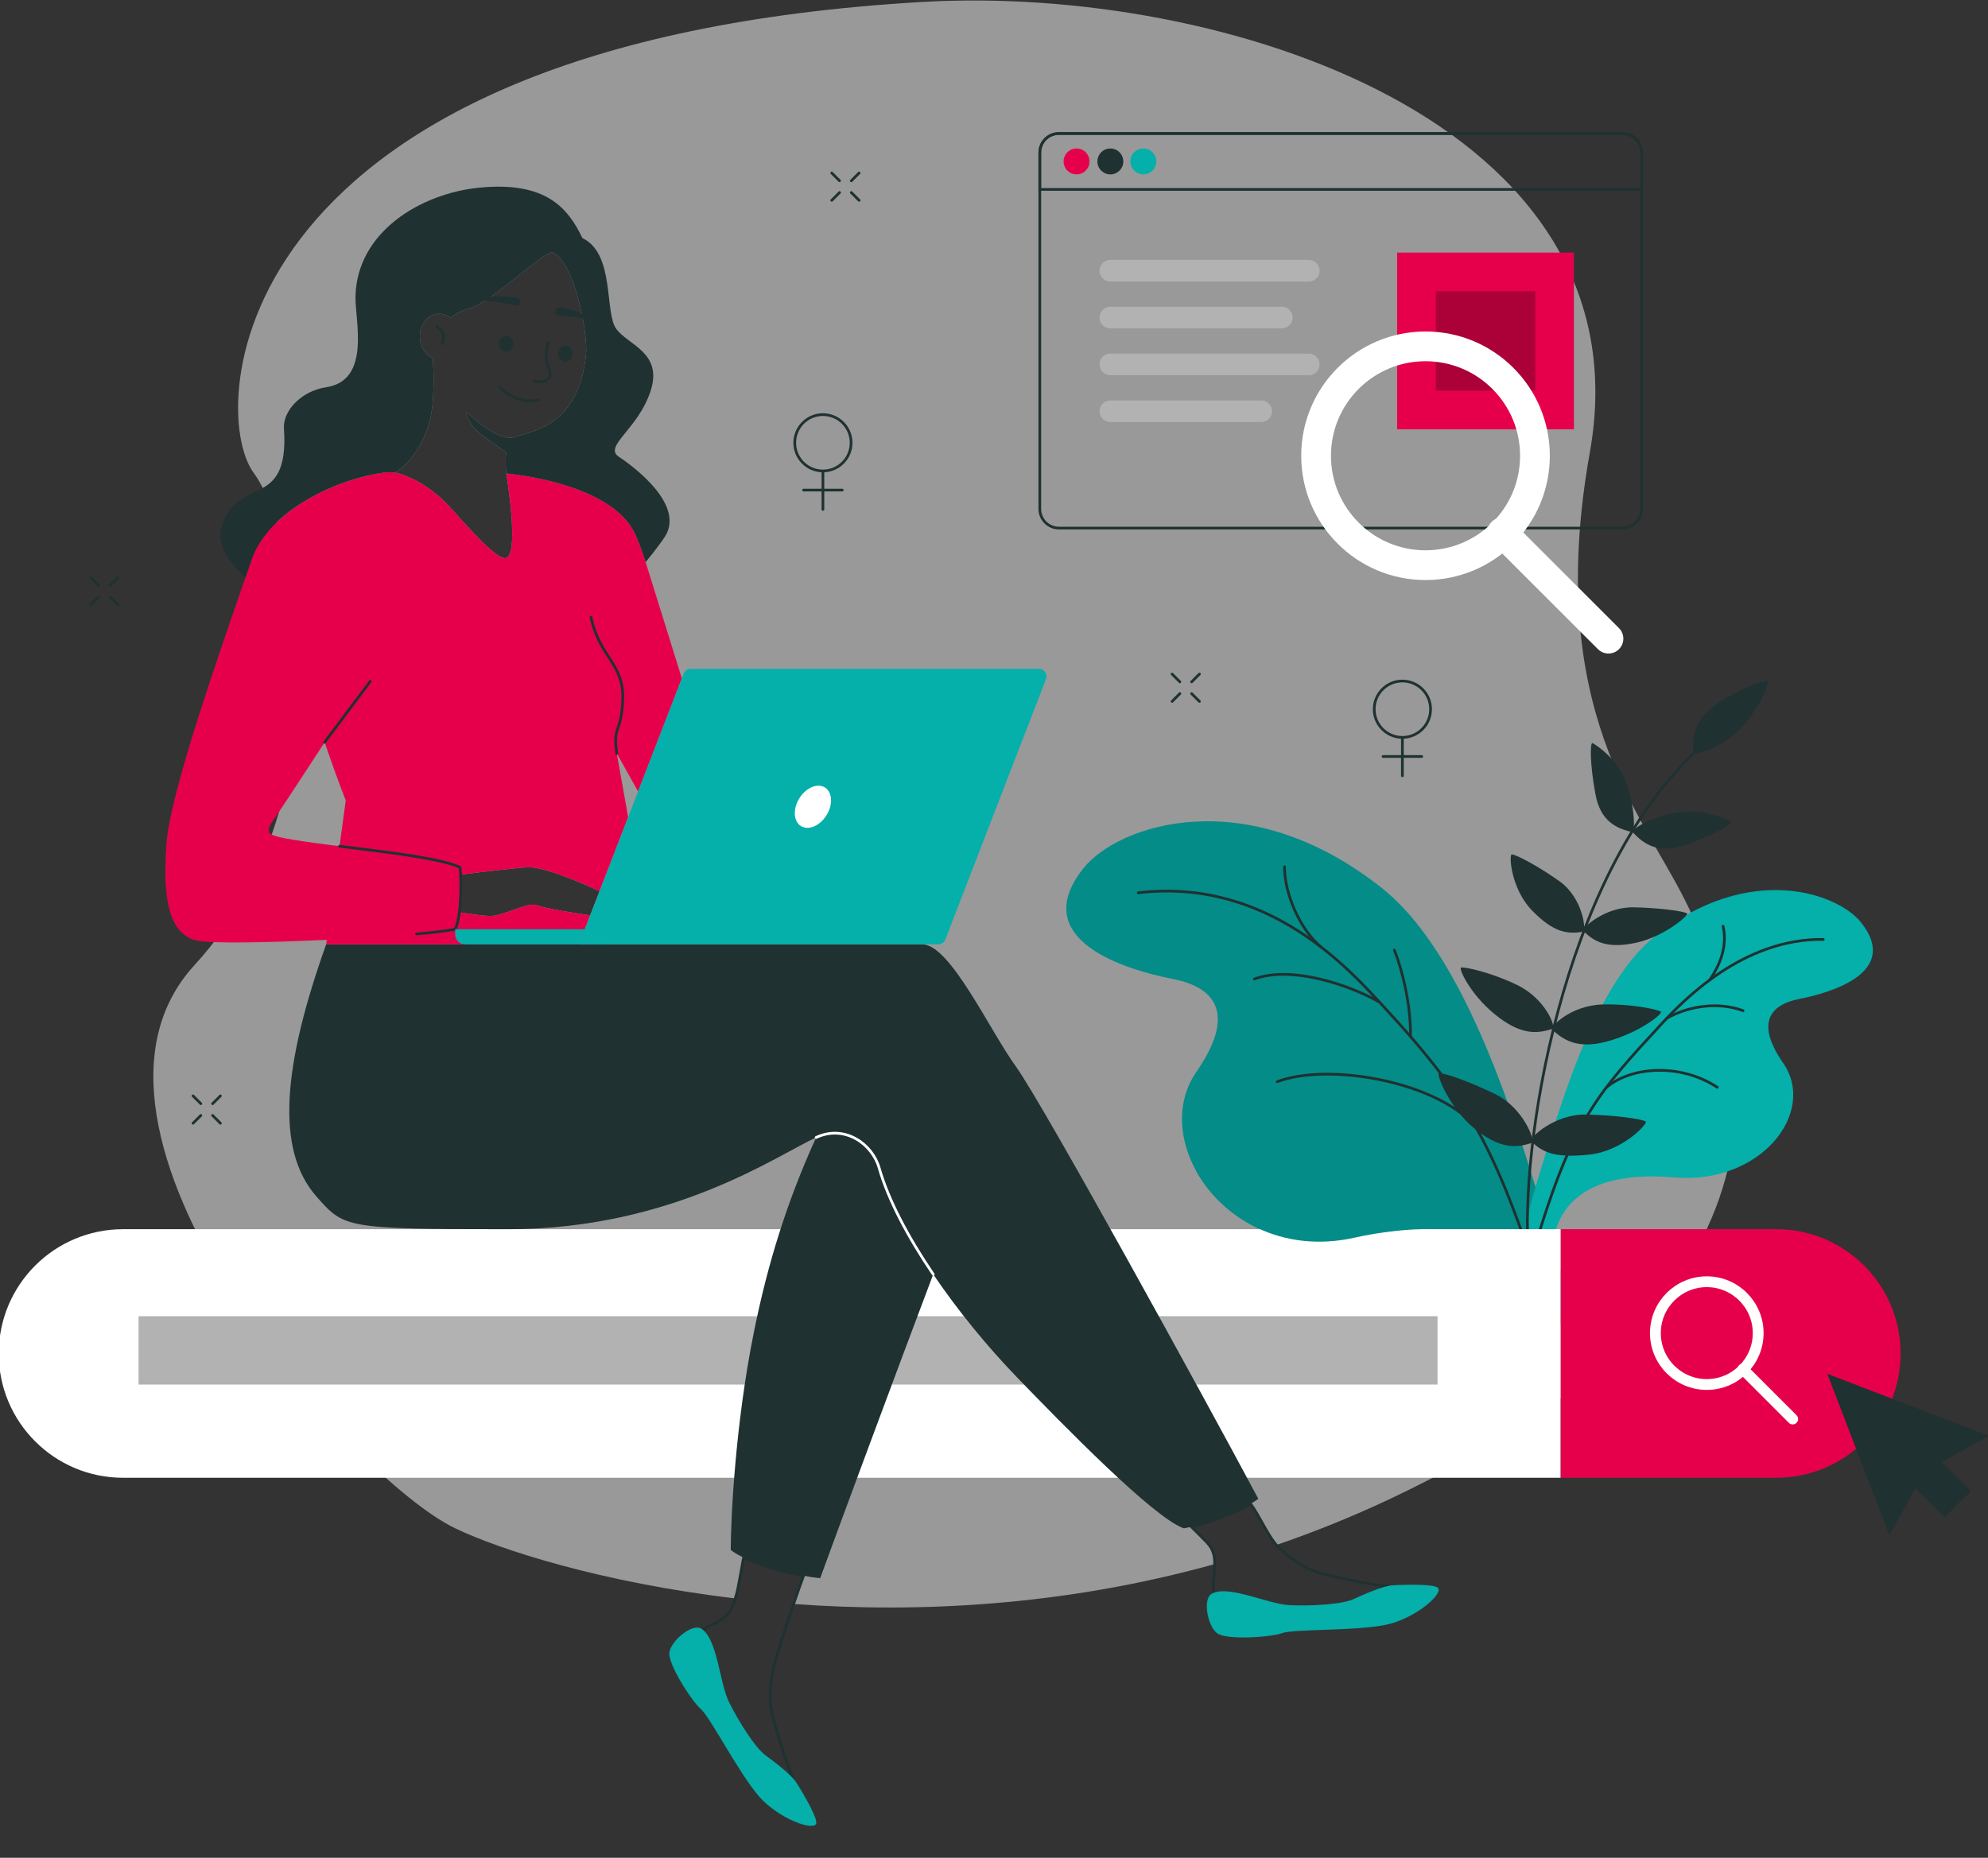 <svg width="735" height="687" viewBox="0 0 735 687" fill="none" xmlns="http://www.w3.org/2000/svg">
<rect x="0" y="0" width="735" height="687" fill="#333333" stroke="none"/>
<g clip-path="url(#clip0_13_192)">
<path opacity="0.5" d="M623.02 333C606.72 300.22 570.94 261.65 587.79 167.3C609.59 45.23 452.17 -5.71 341 0.72C82.72 15.66 76.51 151.23 93.74 174.79C97.76 180.28 101.75 189.79 104.81 201.92C107.6 212.99 109.61 226.25 110.15 240.62C111.55 278.08 102.91 323.13 71.91 356.89C16 417.79 129.36 546.47 168.3 565.16C184.85 573.1 222.44 585.24 271.83 591.08C272.01 590.48 272.19 589.86 272.39 589.23C272.71 588.19 273.86 581.78 274.93 575.97C280.82 578.75 289.64 581.31 297.09 582.71C296.02 585.58 294.73 589.26 293.41 593.14C339.35 596.52 393.31 593.93 449.1 578.38C449.1 575 448.41 572.67 446.18 570.34C444.88 568.98 442.68 566.78 440.47 564.59C447.67 562.97 456.2 559.72 462.38 556.09C465.66 560.63 468.61 567.53 471.89 571.32C485.89 566.53 499.95 560.88 513.98 554.26C665.36 482.77 653.56 394.43 623.02 333ZM164.35 185.46C164.35 185.46 164.26 185.36 164.21 185.32C159.27 180.64 154.17 177.44 149.14 175.65C148.63 175.46 148.13 175.29 147.62 175.14L147.06 174.99C147.06 174.99 147.01 174.98 146.99 174.97L145.99 174.69C150.33 172.78 156.91 164.41 159.11 154.68C160.68 147.72 160.35 137.15 160.03 132.41C157.23 131.26 155.23 128.14 155.23 124.46C155.23 119.81 158.45 116.03 162.41 116.03C163.97 116.03 165.41 116.62 166.59 117.61C166.63 117.57 166.67 117.54 166.72 117.51C166.88 117.36 167.05 117.22 167.23 117.08C167.41 116.94 167.6 116.79 167.8 116.66C168.23 116.35 168.68 116.06 169.17 115.79C169.36 115.68 169.55 115.57 169.75 115.48C170.28 115.2 170.85 114.94 171.46 114.72C171.7 114.62 171.94 114.53 172.2 114.46C172.27 114.42 172.34 114.4 172.41 114.38C172.73 114.28 173.06 114.18 173.4 114.09C182.09 111.79 201.54 92.19 204.48 93.4C205.98 94.02 207.54 95.83 209.04 98.36C209.19 98.62 209.34 98.88 209.49 99.15C214.54 108.31 217.2 125.3 216.68 130.81C214.11 157.89 196.21 159.5 190.43 161.57C184.02 163.74 173.73 153.29 172.58 152.49C171.43 151.68 173.28 156.47 176.44 159.41C178.03 160.89 184.1 165.18 187.14 167.3C186.7 170.99 187.18 175.11 187.18 175.11C187.18 175.11 192.58 207.2 186.46 206.37C181.64 205.71 168.48 189.43 164.35 185.46ZM218.2 338.48C218.2 338.48 203.09 336.39 198.22 334.71C195.36 333.72 189.15 337.23 183.16 338.54C180.49 339.13 173.93 337.97 169.84 337.34C170.47 332.46 170.42 326.71 170.29 323.42C178.58 322.4 192.82 320.7 195.43 320.7C203.16 320.7 221.65 329.56 221.65 329.56L218.2 338.48Z" fill="white"/>
<path d="M576.58 468.34C564.38 428.31 545.31 355.56 510.71 328.24C460.64 288.7 413.18 305.07 400.46 321.2C379.55 347.71 416.56 358.7 433.52 362C450.48 365.3 456.51 375.85 442.32 396.37C424.04 422.8 455.21 468.01 500.95 457.65C566.58 442.78 564.18 486.03 565.47 491.63C566.76 497.23 585.13 496.4 576.58 468.35V468.34Z" fill="#048C88"/>
<path d="M572.6 485.95C554.02 426.24 544.35 407.72 511.66 372.37C499.79 359.53 469.43 324.43 420.85 330.14" stroke="#1F3131" stroke-miterlimit="10" stroke-linecap="round"/>
<path d="M488.39 350.19C480.62 343.72 474.9 330.5 474.9 320.54" stroke="#1F3131" stroke-miterlimit="10" stroke-linecap="round"/>
<path d="M515.5 351.35C518.56 358.84 521.71 372.15 521.46 383.28" stroke="#1F3131" stroke-miterlimit="10" stroke-linecap="round"/>
<path d="M463.8 362.01C477.46 356.95 498.86 364.23 509.96 370.53" stroke="#1F3131" stroke-miterlimit="10" stroke-linecap="round"/>
<path d="M472.22 400.01C490.8 392.93 530.44 399.63 545.42 416.4" stroke="#1F3131" stroke-miterlimit="10" stroke-linecap="round"/>
<path d="M566.58 442.78C575 415.15 588.17 364.94 612.05 346.08C646.61 318.78 679.37 330.09 688.15 341.22C702.58 359.52 677.04 367.1 665.33 369.38C653.62 371.66 649.46 378.94 659.26 393.1C671.88 411.34 651.04 438.2 618.79 435.4C577.74 431.84 575.15 454.99 574.25 458.86C573.35 462.73 560.68 462.15 566.58 442.79V442.78Z" fill="#05AFAA"/>
<path d="M569.33 454.94C582.15 413.73 591.57 403.23 614.13 378.82C622.32 369.96 644.43 346.99 674.08 347.39" stroke="#1F3131" stroke-miterlimit="10" stroke-linecap="round"/>
<path d="M632.1 362.4C636.37 356.16 638.61 349.48 637.05 342.5" stroke="#1F3131" stroke-miterlimit="10" stroke-linecap="round"/>
<path d="M644.43 373.74C635 370.24 623.96 372.16 616.29 376.51" stroke="#1F3131" stroke-miterlimit="10" stroke-linecap="round"/>
<path d="M634.9 402.08C621.84 393.4 603.6 394.04 593.97 402.08" stroke="#1F3131" stroke-miterlimit="10" stroke-linecap="round"/>
<path d="M564.74 455.84C563.77 410.35 582.06 309.62 637.07 269.36" stroke="#1F3131" stroke-miterlimit="10" stroke-linecap="round"/>
<path d="M552.69 404.52C563.39 409.71 567.74 422.17 566.41 422.61C560.29 424.65 554.27 424.76 545.05 417.26C535.83 409.75 530.88 396.96 532.03 396.84C533.8 396.66 543.33 399.98 552.69 404.52Z" fill="#1F3131"/>
<path d="M576.5 325.82C585.32 332.07 586.58 344.3 585.23 344.54C579.05 345.65 574 344.43 566.48 336.75C558.58 328.67 557.82 315.91 558.93 315.95C560.63 316.01 568.78 320.36 576.5 325.83V325.82Z" fill="#1F3131"/>
<path d="M560.88 364.22C571.58 369.41 575.37 380 574.03 380.44C567.91 382.48 561.89 382.59 552.67 375.09C543.45 367.58 539.08 357.89 540.23 357.77C542 357.59 551.52 359.68 560.87 364.22H560.88Z" fill="#1F3131"/>
<path d="M601.21 289.35C604.59 298.75 604.55 307.98 603.33 307.68C597.76 306.32 591.75 303.94 589.85 293.62C587.75 282.24 587.87 274.35 588.79 274.8C590.21 275.5 598.1 280.7 601.21 289.35Z" fill="#1F3131"/>
<path d="M586.55 412.15C574.66 411.89 565.11 421 566.1 422C570.62 426.6 575.72 428.19 587.55 426.97C599.95 425.69 609.42 415.36 608.45 414.73C606.96 413.76 596.96 412.37 586.56 412.15H586.55Z" fill="#1F3131"/>
<path d="M603.96 335.53C593.23 335.32 584.54 343.4 585.43 344.29C589.48 348.36 594.26 350.87 604.77 348.65C615.28 346.43 624.59 338.33 623.72 337.77C622.38 336.91 613.36 335.7 603.96 335.52V335.53Z" fill="#1F3131"/>
<path d="M592.58 371.44C580.7 371.75 572.87 379.83 573.9 380.79C578.63 385.17 584.19 388.18 595.56 384.73C607 381.26 615.04 374.67 614.04 374.09C612.5 373.19 602.97 371.17 592.57 371.44H592.58Z" fill="#1F3131"/>
<path d="M620.9 300.37C610.38 301.82 602.8 306.89 603.68 307.81C607.7 312.02 612.77 315.89 622.91 312.54C632.31 309.43 640.89 304.5 640.02 303.92C638.69 303.03 630.16 299.09 620.9 300.37Z" fill="#1F3131"/>
<path d="M645.59 267.1C638.71 275.84 626.27 279.77 626.13 278.45C625.48 272.42 626.59 265.68 635.28 259.97C645.63 253.17 653.75 251.06 653.63 252.14C653.45 253.8 651.62 259.45 645.6 267.09L645.59 267.1Z" fill="#1F3131"/>
<path d="M702.68 500.51C702.68 513.2 697.54 524.69 689.22 533.01C680.9 541.32 669.42 546.47 656.72 546.47H576.96V454.55H656.72C682.11 454.55 702.68 475.13 702.68 500.51Z" fill="#E6004B"/>
<path d="M576.96 454.55V546.47H45.49C20.11 546.47 -0.47 525.89 -0.47 500.51C-0.47 487.82 4.68 476.33 12.99 468.01C21.31 459.7 32.8 454.55 45.49 454.55H576.96Z" fill="white"/>
<path d="M531.49 486.72H51.23V512H531.49V486.72Z" fill="#B2B2B2"/>
<path d="M735.33 530.99L705.46 519.51L675.58 508.03L687.07 537.9L698.55 567.77L708.19 550.3L718.97 561.09L728.64 551.42L717.85 540.63L735.33 530.99Z" fill="#1F3131"/>
<path d="M631.03 511.98C641.524 511.98 650.03 503.473 650.03 492.98C650.03 482.487 641.524 473.98 631.03 473.98C620.537 473.98 612.03 482.487 612.03 492.98C612.03 503.473 620.537 511.98 631.03 511.98Z" stroke="white" stroke-width="4" stroke-miterlimit="10"/>
<path d="M644.34 506.29L662.79 524.74" stroke="white" stroke-width="4" stroke-miterlimit="10" stroke-linecap="round"/>
<path d="M465.23 554.26C464.35 554.87 463.4 555.49 462.38 556.09C456.2 559.72 447.67 562.97 440.47 564.59C439.5 564.82 438.57 565 437.66 565.16C426.55 561.33 392.84 526.75 376 509.32C365 497.93 354.07 484.59 345.03 471.23C335.71 457.48 328.4 443.69 325.06 431.96C322.55 423.12 312.55 415.87 302.09 420.47C301.98 420.52 301.86 420.57 301.74 420.63C287.81 426.92 248.71 454.55 187.96 454.55C127.21 454.55 127.23 454.04 116.98 442.43C101.66 425.06 104.72 393.66 120.59 349.23H341C351.28 349.23 365.66 380.64 375.62 394.43C385.57 408.21 444.55 515.51 465.23 554.26Z" fill="#1F3131"/>
<path d="M345.03 471.23C331.38 507.35 310.26 564.29 303.23 583.62C301.38 583.43 299.29 583.12 297.09 582.71C289.64 581.31 280.82 578.75 274.93 575.97C272.96 575.04 271.32 574.09 270.17 573.15C270.17 562.29 271.73 527.18 278.77 492.38C283.85 467.29 290.88 444.49 301.74 420.63C301.86 420.57 301.98 420.52 302.09 420.47C312.55 415.87 322.55 423.12 325.06 431.96C328.4 443.69 335.71 457.48 345.03 471.23Z" fill="#1F3131"/>
<path d="M301.74 420.63C301.86 420.57 301.98 420.52 302.09 420.47C312.55 415.87 322.55 423.12 325.06 431.96C328.4 443.69 335.71 457.48 345.03 471.23" stroke="white" stroke-miterlimit="10" stroke-linecap="round"/>
<path d="M448.77 589C448.54 587.79 448.48 586.43 448.64 584.89C448.9 582.31 449.1 580.2 449.1 578.38C449.1 575 448.41 572.67 446.18 570.34C444.88 568.98 442.68 566.78 440.47 564.59C447.67 562.97 456.2 559.72 462.38 556.09C465.66 560.63 468.61 567.53 471.89 571.32C472.22 571.71 472.55 572.06 472.89 572.38C477.49 576.67 483.36 580.8 490.51 582.34C494.88 583.28 503.78 585.62 512.79 586.57C512.3 586.68 511.77 586.83 511.22 587" stroke="#1F3131" stroke-miterlimit="10" stroke-linecap="round"/>
<path d="M259.97 602.76C260.92 601.97 262.08 601.26 263.5 600.65C269.42 598.12 270.66 594.95 271.83 591.08C272.01 590.48 272.19 589.86 272.39 589.23C272.71 588.19 273.86 581.78 274.93 575.97C280.82 578.75 289.64 581.31 297.09 582.71C296.02 585.58 294.73 589.26 293.41 593.14C290.24 602.48 286.92 612.94 286.21 615.79C284.69 621.89 283.93 629.03 286.05 636.03C287.35 640.3 289.62 649.22 293.17 657.56C292.83 657.18 292.44 656.79 292.03 656.4" stroke="#1F3131" stroke-miterlimit="10" stroke-linecap="round"/>
<path d="M512.34 600.85C501.23 603.15 478.26 602.38 474.04 603.91C469.83 605.45 453.36 606.6 449.91 603.91C446.47 601.23 444.55 591.28 448 589.36C448.24 589.22 448.5 589.11 448.77 589C455.31 586.49 469 593.21 476.72 593.57C484.77 593.96 496.26 593.3 500.47 591.33C503.68 589.83 507.89 588.02 511.22 587C511.77 586.83 512.3 586.68 512.79 586.57C513.22 586.46 513.63 586.37 514 586.31C514.76 586.19 529.2 585.43 531.49 587.06C534.17 588.98 523.45 598.55 512.34 600.85Z" fill="#05AFAA"/>
<path d="M280.46 664.1C273.06 655.5 262.58 635.04 259.2 632.1C255.81 629.17 246.81 615.32 247.49 611C248.16 606.69 255.93 600.18 259.28 602.27C259.52 602.41 259.74 602.59 259.97 602.77C265.34 607.27 266.11 622.5 269.54 629.43C273.11 636.66 279.26 646.38 283.02 649.11C285.89 651.19 289.51 653.99 292.02 656.41C292.44 656.81 292.82 657.2 293.16 657.57C293.46 657.89 293.74 658.21 293.97 658.5C294.44 659.11 302.12 671.36 301.8 674.16C301.42 677.44 287.85 672.71 280.45 664.11L280.46 664.1Z" fill="#05AFAA"/>
<path d="M235.92 292.69L228.03 278.6L232.24 302.2L221.65 329.56C221.65 329.56 203.16 320.7 195.43 320.7C192.82 320.7 178.58 322.4 170.29 323.42C170.42 326.71 170.47 332.46 169.84 337.34C173.93 337.97 180.49 339.13 183.16 338.54C189.15 337.23 195.36 333.72 198.22 334.71C203.09 336.39 218.2 338.48 218.2 338.48L214.05 349.21H120.59L127.83 296C127.83 296 116 266.13 110.15 240.62C109.01 235.68 108.1 230.91 107.54 226.54C106.18 215.9 105.12 206.75 104.81 201.92C104.69 199.92 104.69 198.66 104.85 198.34C106.38 195.28 118.45 182.54 135.59 176.51C139.23 175.23 142.95 173.96 146.99 174.97L147.06 174.99L147.62 175.14C148.13 175.29 148.63 175.46 149.14 175.65C154.17 177.44 159.27 180.64 164.21 185.32C164.26 185.36 164.3 185.41 164.35 185.46C168.48 189.43 181.64 205.71 186.46 206.37C192.58 207.2 187.18 175.11 187.18 175.11C195.2 175.77 226.64 180.34 234.68 197.19C236.06 200.09 237.41 203.77 238.7 207.87C244.89 227.63 252.09 250.88 252.09 250.88L235.92 292.69Z" fill="#E6004B"/>
<path d="M169.84 337.34C169.53 339.8 169.04 342.04 168.3 343.62C155.21 346.41 83.79 350 73.06 347.87C62.34 345.74 60.04 332 61.57 311.7C62.99 292.97 81.02 241.67 90.73 213.58C91.54 211.22 92.3 209.02 92.98 207.02C99.29 188.54 124.94 177.14 141.3 174.85C141.43 174.82 141.55 174.81 141.68 174.79L133.54 222.8L126.45 264.6C126.45 264.6 104.25 298.86 101.18 303.07C98.12 307.29 99.22 308.22 101.4 309.02C104.73 310.23 115.38 311.7 134.34 314.03C146.98 315.59 164.24 317.88 170.1 320.76C170.14 320.95 170.22 321.94 170.29 323.42C170.42 326.71 170.47 332.46 169.84 337.34Z" fill="#E6004B"/>
<path d="M245.91 198.34C245.85 198.44 245.79 198.53 245.73 198.62C244.03 201.18 241.44 204.52 238.7 207.87C237.41 203.77 236.06 200.09 234.68 197.19C226.64 180.34 195.2 175.77 187.18 175.11C187.18 175.11 186.7 170.99 187.14 167.3C184.1 165.18 178.03 160.89 176.44 159.41C173.28 156.47 171.43 151.68 172.58 152.49C173.73 153.29 184.02 163.74 190.43 161.57C196.21 159.5 214.11 157.89 216.68 130.81C217.2 125.3 214.54 108.31 209.49 99.15C209.34 98.88 209.19 98.62 209.04 98.36C207.54 95.83 205.98 94.02 204.48 93.4C201.54 92.19 182.09 111.79 173.4 114.09C173.06 114.18 172.73 114.28 172.41 114.38C172.34 114.4 172.27 114.42 172.2 114.46C171.94 114.53 171.7 114.62 171.46 114.72C170.85 114.94 170.28 115.2 169.75 115.48C169.55 115.57 169.36 115.68 169.17 115.79C168.68 116.06 168.23 116.35 167.8 116.66C167.6 116.79 167.41 116.94 167.23 117.08C167.05 117.22 166.88 117.36 166.72 117.51C166.67 117.54 166.63 117.57 166.59 117.61C165.41 116.62 163.97 116.03 162.41 116.03C158.45 116.03 155.23 119.81 155.23 124.46C155.23 128.14 157.23 131.26 160.03 132.41C160.35 137.15 160.68 147.72 159.11 154.68C156.91 164.41 150.33 172.78 145.99 174.69L146.99 174.97C145.16 174.51 143.4 174.52 141.68 174.79C141.55 174.81 141.43 174.82 141.3 174.85C124.94 177.14 99.29 188.54 92.98 207.02C92.3 209.02 91.54 211.22 90.73 213.58C84.37 207.53 80.42 201.39 81.74 195.79C86.67 174.98 107.15 189.83 104.98 158.42C104.54 151.98 111.36 144.59 120.55 143.21C137.28 140.69 131.24 118.53 131.43 109.64C131.94 85.8 155.48 71.55 177.17 69.4C201.75 66.98 209.96 76.81 215.32 88.04C227.4 93.79 223.45 115.46 227.79 121.54C232.13 127.62 245.15 130.29 240.55 144.53C235.96 158.77 222.94 165.03 228.81 168.92C234.68 172.81 253.12 186.67 245.91 198.34Z" fill="#1F3131"/>
<path d="M202.84 126.55C201.66 129.37 201.89 131.48 202.09 133.57C202.22 134.88 203.16 136.44 203.3 137.28C203.63 139.38 203.06 139.71 202.47 140.3C201.56 141.21 199.08 141.54 197.66 140.84" stroke="#1F3131" stroke-miterlimit="10" stroke-linecap="round"/>
<path d="M199.08 147.93C197.11 148.44 190.85 149.08 184.72 143.21" stroke="#1F3131" stroke-miterlimit="10" stroke-linecap="round"/>
<path d="M211.671 131.195C211.916 129.601 210.93 128.126 209.467 127.901C208.004 127.676 206.619 128.785 206.373 130.379C206.128 131.973 207.115 133.447 208.577 133.673C210.04 133.898 211.425 132.789 211.671 131.195Z" fill="#1F3131"/>
<path d="M189.805 127.519C190.05 125.926 189.063 124.451 187.601 124.225C186.138 124 184.753 125.109 184.507 126.703C184.262 128.297 185.248 129.772 186.711 129.997C188.174 130.223 189.559 129.113 189.805 127.519Z" fill="#1F3131"/>
<path d="M206.24 113.91C205.16 114.19 204.84 116.28 205.85 116.43C206.86 116.58 215.37 117.54 217.56 118.17C218.94 118.57 218.77 117.26 217.24 116.7C215.71 116.14 208.73 113.26 206.24 113.91Z" fill="#1F3131"/>
<path d="M191.66 110.51C192.6 111.1 192.28 113.19 191.27 113.03C190.26 112.87 181.86 111.22 179.58 111.16C178.14 111.12 178.7 109.93 180.33 109.85C181.96 109.77 189.48 109.13 191.66 110.5V110.51Z" fill="#1F3131"/>
<path d="M161.42 120.64C164.59 122.61 164.21 125.51 163.5 127.15" stroke="#1F3131" stroke-miterlimit="10" stroke-linecap="round"/>
<path d="M120.02 274.49L136.89 251.96" stroke="#1F3131" stroke-miterlimit="10" stroke-linecap="round"/>
<path d="M125.53 312.93C128.24 313.27 131.18 313.64 134.34 314.03C146.98 315.59 164.24 317.88 170.1 320.76C170.14 320.95 170.22 321.94 170.29 323.42C170.42 326.71 170.47 332.46 169.84 337.34C169.53 339.8 169.04 342.04 168.3 343.62C165.87 344.14 161.42 344.68 155.73 345.22C155.64 345.22 155.03 345.28 154 345.35" stroke="#1F3131" stroke-miterlimit="10" stroke-linecap="round"/>
<path d="M218.5 228.25C221.65 243 230.51 245.34 230.25 258.1C229.99 270.86 226.39 268.28 228.03 278.59" stroke="#1F3131" stroke-miterlimit="10" stroke-linecap="round"/>
<path d="M606.94 56.45V188.19C606.94 192.1 603.76 195.28 599.85 195.28H391.51C387.6 195.28 384.43 192.1 384.43 188.19V56.45C384.43 52.53 387.6 49.36 391.51 49.36H599.85C603.76 49.36 606.94 52.53 606.94 56.45Z" stroke="#1F3131" stroke-miterlimit="10"/>
<path d="M606.94 56.45V70.04H384.43V56.45C384.43 52.53 387.6 49.36 391.51 49.36H599.85C603.76 49.36 606.94 52.53 606.94 56.45Z" stroke="#1F3131" stroke-miterlimit="10"/>
<path d="M398.02 64.49C400.665 64.49 402.81 62.346 402.81 59.7C402.81 57.055 400.665 54.91 398.02 54.91C395.375 54.91 393.23 57.055 393.23 59.7C393.23 62.346 395.375 64.49 398.02 64.49Z" fill="#E6004B"/>
<path d="M410.52 64.49C413.165 64.49 415.31 62.346 415.31 59.7C415.31 57.055 413.165 54.91 410.52 54.91C407.875 54.91 405.73 57.055 405.73 59.7C405.73 62.346 407.875 64.49 410.52 64.49Z" fill="#1F3131"/>
<path d="M422.71 64.49C425.355 64.49 427.5 62.346 427.5 59.7C427.5 57.055 425.355 54.91 422.71 54.91C420.065 54.91 417.92 57.055 417.92 59.7C417.92 62.346 420.065 64.49 422.71 64.49Z" fill="#05AFAA"/>
<path d="M581.91 93.4H516.54V158.77H581.91V93.4Z" fill="#E6004B"/>
<path d="M567.61 107.7H530.84V144.47H567.61V107.7Z" fill="#AB0038"/>
<path d="M483.87 100.1H410.52" stroke="#B2B2B2" stroke-width="8" stroke-miterlimit="10" stroke-linecap="round"/>
<path d="M473.91 117.42H410.52" stroke="#B2B2B2" stroke-width="8" stroke-miterlimit="10" stroke-linecap="round"/>
<path d="M483.87 134.75H410.52" stroke="#B2B2B2" stroke-width="8" stroke-miterlimit="10" stroke-linecap="round"/>
<path d="M466.28 152.07H410.52" stroke="#B2B2B2" stroke-width="8" stroke-miterlimit="10" stroke-linecap="round"/>
<path d="M527.04 209C549.385 209 567.5 190.885 567.5 168.54C567.5 146.195 549.385 128.08 527.04 128.08C504.695 128.08 486.58 146.195 486.58 168.54C486.58 190.885 504.695 209 527.04 209Z" stroke="white" stroke-width="11" stroke-miterlimit="10"/>
<path d="M555.37 196.87L594.68 236.17" stroke="white" stroke-width="11" stroke-miterlimit="10" stroke-linecap="round"/>
<path d="M314.67 163.74C314.67 169.5 310 174.16 304.25 174.16C298.49 174.16 293.83 169.49 293.83 163.74C293.83 157.99 298.5 153.32 304.25 153.32C310 153.32 314.67 157.99 314.67 163.74Z" stroke="#1F3131" stroke-miterlimit="10"/>
<path d="M304.25 174.4V188.38" stroke="#1F3131" stroke-miterlimit="10" stroke-linecap="round"/>
<path d="M311.4 181.24H297.09" stroke="#1F3131" stroke-miterlimit="10" stroke-linecap="round"/>
<path d="M518.49 272.68C524.245 272.68 528.91 268.015 528.91 262.26C528.91 256.505 524.245 251.84 518.49 251.84C512.735 251.84 508.07 256.505 508.07 262.26C508.07 268.015 512.735 272.68 518.49 272.68Z" stroke="#1F3131" stroke-miterlimit="10"/>
<path d="M518.49 272.91V286.89" stroke="#1F3131" stroke-miterlimit="10" stroke-linecap="round"/>
<path d="M525.64 279.75H511.33" stroke="#1F3131" stroke-miterlimit="10" stroke-linecap="round"/>
<path d="M442.14 432.82C451.7 450.32 473.75 463.81 500.95 457.65C510.34 455.52 520.97 454.56 525.16 454.56C529.35 454.56 552.34 442.86 531.42 432.82H442.15H442.14Z" fill="#048C88"/>
<path d="M310.4 71.2L307.51 74.09" stroke="#1F3131" stroke-miterlimit="10" stroke-linecap="round"/>
<path d="M317.63 63.97L314.74 66.86" stroke="#1F3131" stroke-miterlimit="10" stroke-linecap="round"/>
<path d="M317.63 74.09L314.74 71.2" stroke="#1F3131" stroke-miterlimit="10" stroke-linecap="round"/>
<path d="M310.39 66.85L307.51 63.97" stroke="#1F3131" stroke-miterlimit="10" stroke-linecap="round"/>
<path d="M36.39 220.81L33.5 223.7" stroke="#1F3131" stroke-miterlimit="10" stroke-linecap="round"/>
<path d="M43.62 213.58L40.73 216.47" stroke="#1F3131" stroke-miterlimit="10" stroke-linecap="round"/>
<path d="M43.62 223.7L40.73 220.81" stroke="#1F3131" stroke-miterlimit="10" stroke-linecap="round"/>
<path d="M36.38 216.46L33.5 213.58" stroke="#1F3131" stroke-miterlimit="10" stroke-linecap="round"/>
<path d="M74.26 412.48L71.37 415.37" stroke="#1F3131" stroke-miterlimit="10" stroke-linecap="round"/>
<path d="M81.49 405.25L78.6 408.14" stroke="#1F3131" stroke-miterlimit="10" stroke-linecap="round"/>
<path d="M81.49 415.37L78.6 412.48" stroke="#1F3131" stroke-miterlimit="10" stroke-linecap="round"/>
<path d="M74.25 408.13L71.37 405.25" stroke="#1F3131" stroke-miterlimit="10" stroke-linecap="round"/>
<path d="M436.23 256.49L433.34 259.38" stroke="#1F3131" stroke-miterlimit="10" stroke-linecap="round"/>
<path d="M443.46 249.26L440.57 252.15" stroke="#1F3131" stroke-miterlimit="10" stroke-linecap="round"/>
<path d="M443.46 259.38L440.57 256.49" stroke="#1F3131" stroke-miterlimit="10" stroke-linecap="round"/>
<path d="M436.22 252.14L433.34 249.26" stroke="#1F3131" stroke-miterlimit="10" stroke-linecap="round"/>
<path d="M255.33 247.36H384.16C386.09 247.36 387.41 249.29 386.72 251.09L349.49 347.45C349.08 348.51 348.07 349.2 346.93 349.2H218.07C216.14 349.2 214.82 347.27 215.51 345.47L252.77 249.11C253.18 248.05 254.19 247.36 255.33 247.36Z" fill="#05AFAA"/>
<path d="M305.583 301.464C308.031 297.523 307.764 292.93 304.987 291.205C302.209 289.479 297.974 291.275 295.525 295.216C293.077 299.157 293.344 303.75 296.121 305.475C298.899 307.2 303.135 305.404 305.583 301.464Z" fill="white"/>
<path d="M168.3 343.62H224.98V349.21H171.92C169.92 349.21 168.29 347.59 168.29 345.58V343.61L168.3 343.62Z" fill="#05AFAA"/>
</g>
<defs>
<clipPath id="clip0_13_192">
<rect width="735" height="687" fill="white"/>
</clipPath>
</defs>
</svg>
